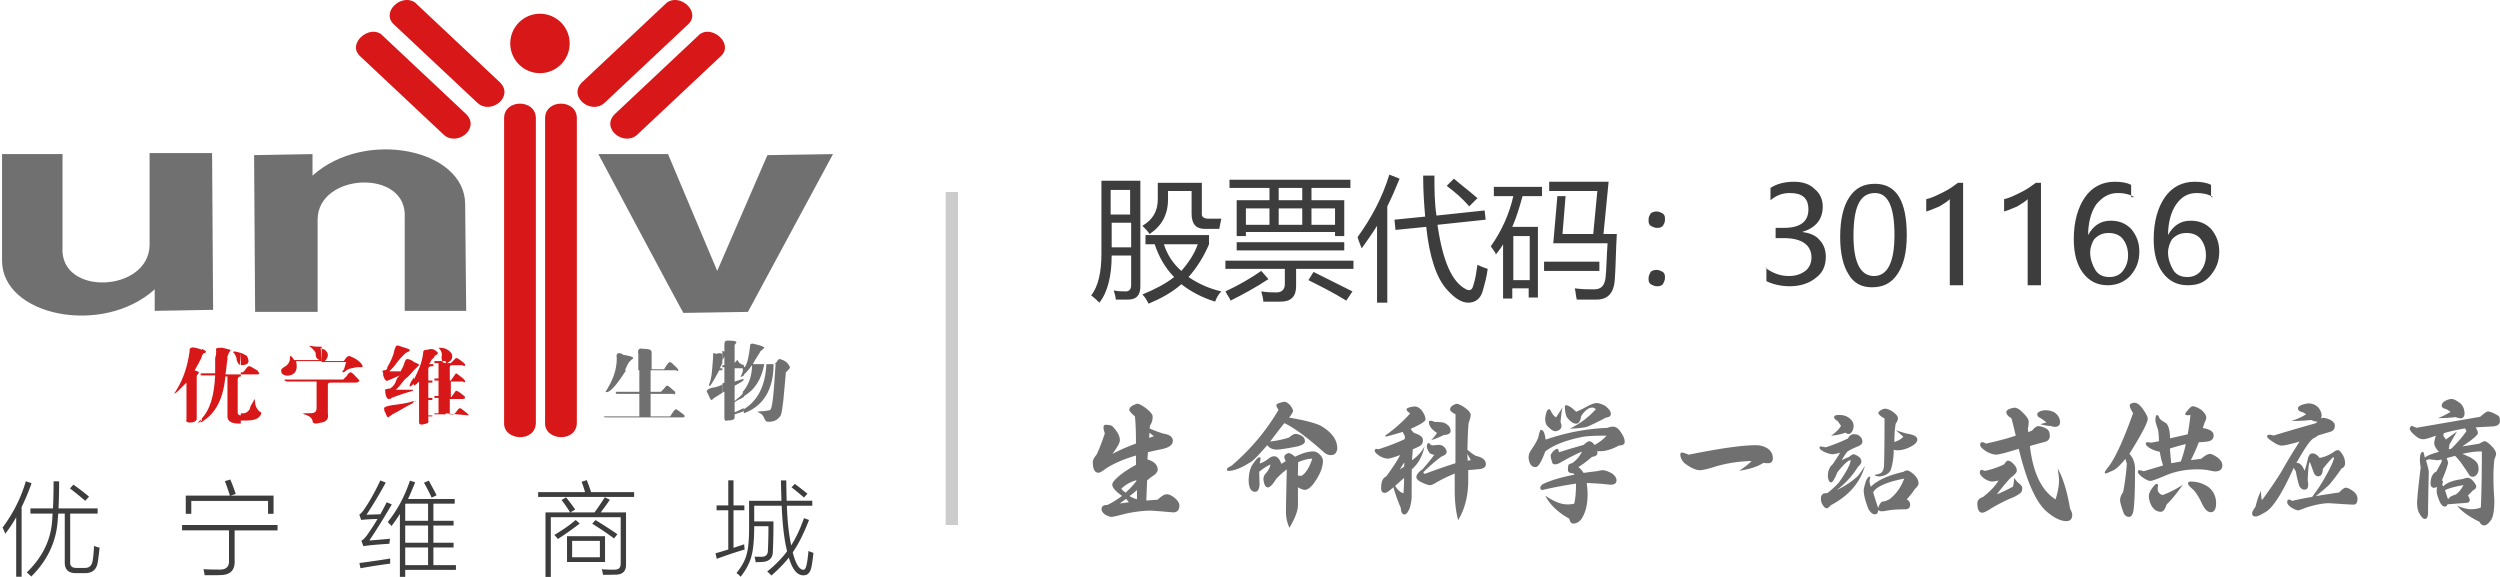 <svg version="1.1" id="图层_1" xmlns="http://www.w3.org/2000/svg" x="0" y="0" viewBox="0 0 244 56.31" xml:space="preserve"><style>.st0,.st1{fill-rule:evenodd;clip-rule:evenodd;fill:#d71718}.st1{fill:#717071}.st2{fill:#3d3d3d}</style><path class="st0" d="M38.4 2.34c-1.2-1.2.8-3 2.1-2.1l8.3 7.8c1.4 1.4-.9 3.2-2.2 2l-8.2-7.7zm-3.3 3.1c-1.2-1.2.9-3 2.1-2.1l8.3 7.8c1.4 1.4-.9 3.2-2.2 2l-8.2-7.7zm32.1-3.1c1.2-1.2-.8-3-2.1-2.1l-8.3 7.8c-1.4 1.4.9 3.2 2.2 2l8.2-7.7zm3.2 3.1c1.2-1.2-.9-3-2.1-2.1l-8.3 7.8c-1.4 1.4.9 3.2 2.2 2l8.2-7.7zm-17.7-4.1c1.6 0 2.9 1.3 2.9 2.9s-1.3 2.9-2.9 2.9-2.9-1.3-2.9-2.9 1.3-2.9 2.9-2.9zm-3.5 10.2c0-1.9 3.1-1.9 3.1 0v29.7c0 2-3.2 1.8-3.1 0v-29.7zm4 0c0-1.9 3.1-1.9 3.1 0v29.7c0 2-3.2 1.8-3.1 0v-29.7z"/><path class="st1" d="M0 15.04h6.1v9.1c-.3 4.8 8.4 4.4 8.5-.2v-9h6.1l.1 15.3-5.7.1v-2.1C10 32.84.2 30.84.2 25.44v-10.4H0zm45.5 15.3h-6v-9.1c.3-4.8-8.5-4.4-8.5.2v9h-6.1l-.1-15.3 5.7-.1v2.1c5.1-4.6 14.9-2.6 14.9 2.8l.1 10.4zm12.9-15.3h6.8l4.8 11.4 4.9-11.3 6.4-.1-8.3 15.4-6.3.1c-.1-.1-8.3-15.5-8.3-15.5zm14.2 25.3v-.4c1.3-.8 2.1-2.2 2.2-4.4h-.2c-.3 1.5-.9 2.5-2.1 3.2v-.5c.6-.7.9-1.6.9-2.6-.3.4-.6.8-.9 1v-.9l.2.1c.3-.5.4-1.2.5-2 0-.3.1-.3.3-.3.8.2 1.1.3 1.1.4l-.2.2c-.1.1-.2.1-.2.2l-.5.8c-.1.2-.2.3-.2.4h2.1l.2-.2c.1-.2.2-.3.3-.3.4.1.8.3 1 .8 0 .1-.1.2-.2.3l-.2.2c-.2 2.3-.3 3.7-.5 4.2-.3.5-.8.7-1.4.6-.1-.1-.1-.1-.2-.3-.1-.3-.3-.5-.6-.6-.2 0 0-.1.3-.1.4 0 .7-.1.8-.1.3 0 .4-1.5.6-4.5h-.2c0 2.5-1 4.1-2.9 4.8z"/><path class="st1" d="M72.6 35.64v.3h-.9v1.3c.6-.2.9-.3.9-.2s-.3.3-.9.6v1.5c.3-.3.7-.5.9-.9v.5c-.3.2-.6.3-.9.5v1c.3-.1.6-.3.9-.4v.3l-.9.3v.3c0 .2-.2.3-.7.3-.3.1-.3-.1-.3-.4v-2.4c-.1 0-.2.1-.2.1v-.9l.2-.1v-1.5h-.2v-.2h.2v-.9c0 .1-.1.3-.2.4v-.9c.1 0 .2.1.2.1v-.7c0-.3.1-.4.3-.4.8 0 1 .1.8.3-.1.1-.1.1-.1.2v1.7c.2-.3.3-.3.3-.3.1.3.3.4.6.5z"/><path class="st1" d="M72.6 36.04c-.1.3-.2.4-.2.5-.2.3-.1.3.2.1v-.6zm-9-1.7v1.7h1.2s.1-.1.2-.3c.2-.3.3-.4.4-.4s.3.2.7.6c.1.1.1.2.1.2 0 .1-.1.1-.2 0h-2.5v2.1h1l.3-.3c.2-.3.3-.3.3-.3.2 0 .4.3.8.6v.2s-.1.1-.2 0h-2.2v2.2h1.9s.1-.1.2-.3c.2-.3.3-.4.4-.4.2.1.4.3.7.5.1.1.2.2.1.2 0 .1-.1.1-.3.1h-7.4c-.1 0-.2-.1-.2-.1h3.5v-2.2h-2.1c-.1 0-.2 0-.2-.1s0-.1.1-.1h2.2v-2.1h-1.3c-1 1.6-1.7 2.3-2 2.1.7-1.1 1.1-2.1 1.1-3.3-.1-.4.1-.6.5-.4 0 0 .1.1.2.1.6.1.9.2.9.3s-.1.1-.2.2l-.2.2c-.2.3-.3.6-.4.8h1.3v-1.6c-.1-.4.1-.6.4-.5.8 0 1 .2.8.3.1-.1.1 0 .1 0zm6.9.2v.9l-.1.2c-.1.2-.1.3-.2.3h.3v.2h-.3c-.7 1.3-1 1.8-1 1.4.3-.7.3-1.5.4-2.7v-.3c0-.1.1-.1.3 0 .3-.1.4-.1.6 0zm0 3c-.4.2-.8.3-1 .3-.4.1-.6.3-.5.4.2.4.3.7.4.8.1 0 .2-.1.3-.2l.8-.5v-.8z"/><path class="st0" d="M43.5 40.34v-4.9h.5l.1-.1.4-.4c.2 0 .4.2.8.5.1.1.1.2.1.2 0 .1-.1.1-.3 0h-.9c-.3 0-.3.1-.3.3v1.2h.1c.3-.4.4-.6.5-.7.1 0 .3.2.7.5.1.1.2.2.2.3s-.1.1-.2 0H44v1.5h.1s0-.1.1-.2c.2-.3.3-.4.3-.4.2 0 .4.2.8.5.1.1.1.2.1.2s-.1.1-.2.1h-1.3v1.5h.4l.2-.2c.2-.3.3-.4.4-.4.1 0 .3.2.7.5.1.1.2.2.1.2l-2.2-.2zm0-4.9c.1 0 .2 0 .3-.1.3-.2.4-.4.3-.8-.2-.3-.4-.4-.6-.5v1.4zm0-1.4v1.4c-.3 0-.3-.1-.4-.4v-.2c.1-.4-.1-.7-.3-.9.3 0 .4 0 .7.1zm0 1.5v4.9h-1.1v-.1h.4v-1.5h-.4v-.2h.4v-1.5h-.4v-.2h.4v-1.5h-.4v-.2h1.1v.3zm-1.1-.7v-.7c.3.2.4.3.3.4l-.1.1c-.1 0-.2.1-.2.2zm0-.7v.7l-.3.3c-.1.3-.2.3-.2.4h.4v.2h-.1c-.3 0-.4.1-.4.3v1.1h.4v.2h-.4v1.5h.4v.2h-.4v1.5h.4v.1h-.4v.4c.1.3-.2.3-.6.4-.3 0-.3-.1-.3-.3v-3.9c-.2.2-.3.3-.5.4v-.6c.4-.8.8-1.6.9-2.6 0-.3.2-.3.4-.3.3-.1.5-.1.7 0zm-2 5.1c.2 0 .2-.1.2-.1l-.2.1c0-.1 0 0 0 0zm0-1c.3-.1.3-.1 0 0zm0-2.1l.3-.3.2-.2c0-.1-.2-.2-.5-.3v.8zm0-.8v.8c-.2.2-.4.5-.9.9-.4.5-.7.9-.9 1h1.7v.1c-1.1.3-1.8.6-2.1.7 0 .1-.2.1-.3.1s-.3-.3-.3-.8c-.1-.1.1-.2.3-.2s.3-.1.4-.2c.1-.1.3-.3.4-.7.1-.2.2-.3.3-.4-.4.2-.7.3-.9.4-.3.1-.4.2-.4.1-.1 0-.2-.2-.3-.5v-.2c-.1-.2-.1-.3.1-.3s.3-.1.3-.3c.3-.5.6-1.1.7-1.7.1-.3.2-.5.4-.4.6.2 1 .3 1.1.4 0 .1-.1.2-.2.2-.2.1-.3.2-.3.2-.3.3-.5.5-.8.9-.2.3-.4.5-.7.8h1.1c.1-.2.3-.5.4-.9.1-.3.2-.3.3-.3.4.1.5.2.6.3zm0 1.5c-.2.3-.3.4-.4.7-.1.3.1.2.4-.1v-.6zm0 2.3c0 .1-.1.1-.1.2-.8.4-1.4.8-2 1.1-.3.2-.4.3-.4.3-.1 0-.2-.2-.3-.5-.1-.1-.1-.2-.1-.3-.1-.2.2-.3.8-.4.8-.1 1.5-.2 2.1-.4zm-9 2.1v-4.2h2.1l.3-.3c.2-.3.3-.4.4-.4.2 0 .4.3.8.7.1.1.1.2 0 .2 0 0-.1.1-.2.1h-2.5c-.3 0-.3.1-.3.3v2.7c.1.5-.1.8-.6.9zm0-5.9h2.4c-.1.2-.1.3-.1.3-.1.3-.1.4-.2.5-.1.1-.1.2 0 .2 0 0 .1 0 .2-.1.3-.3.7-.3 1.1-.4h.3c.2 0 .3 0 .3-.1-.1-.3-.5-.7-1.3-1-.1 0-.3.1-.4.3-.1.1-.1.2-.2.2h-1.8c.4-.4.4-.8 0-1.1-.2-.1-.3-.1-.4-.2l.1 1.4zm-7.9 1h.2l.2-.2c.2-.3.3-.4.4-.4.2 0 .4.2.8.4.1.1.2.3.2.3 0 .1-.1.1-.3.1h-1.5v-.2zm0 4h.2c.3 0 .4-.1.6-.3.1-.1.1-.3.2-.5.1-.1.1-.2.2-.3.1-.2.1-.3.1-.3s.1.1.1.3c0 .4.2.7.4.9.2.1.2.1.2.2-.1.4-.5.7-1.4.7h-.6v-.7zm7.9-6.5v1.4h-2.5c.1.5.1.9-.2 1.2-.4.3-.9.3-1.2 0-.1-.3-.1-.4.2-.6.4-.2.6-.5.6-.9 0-.1 0-.2.1-.2.1.1.2.2.3.4h2.5c-.3-.1-.4-.3-.4-.7 0-.1-.2-.3-.4-.5-.1-.1-.2-.1-.2-.2.5.1.8.1 1.2.1zm0 3.2v4.2c-.2 0-.3.1-.6.1-.2 0-.3-.1-.3-.3-.1-.3-.4-.5-.8-.6-.1-.1-.2-.1-.2-.1h.2c.6 0 .9 0 1-.1.1 0 .2-.2.2-.4v-2.6H28c-.2-.1-.3-.1-.2-.2h3.6zm-7.9-1.4v-1.2c.3.1.4.2.6.3.3.6.2.9-.6.9.1 0 0 0 0 0zm-2.4-1.4c-.1-.3.1-.3.6-.3l.8.2c0 .1 0 .1-.1.2s-.1.3-.2.4v.3c-.1.6-.1 1-.2 1.5h1.5v.2c-.2 0-.3.1-.3.3v3.2c0 .2.1.3.3.3v.8h-.2c-.8 0-1.1-.3-1.1-.7v-3.9H22c-.2 2.1-.9 3.5-2.1 4.3-.1.1-.3.2-.3.2v-.3c.9-.9 1.3-2.3 1.4-4.3h-1.4v-.2H21v-1.5c.1-.3.1-.5.1-.7zm2.4.2c-.1 0-.3-.1-.4-.1-.3-.1-.4 0-.3.1l.1.1c.1.2.2.3.2.6.1.3.2.4.3.5l.1-1.2c-.1 0 0 0 0 0zm-3.8.3c.1-.2.2-.3.3-.3.1 0 .1-.1.1-.1 0-.1-.2-.2-.4-.3v.7zm0 6.3c-.4.3-.5.3-.2 0l.2-.2v.2zm0-4.5h-.2s0-.1.2 0zm0-2.4c-.2-.1-.3-.1-.6-.2-.3 0-.3-.1-.4 0-.2 0-.2.2-.2.4-.2 1.4-.6 2.6-1.2 3.6-.2.3-.3.5-.3.5s.2-.1.4-.3l.8-.8v3.6c-.1.2.1.3.3.3.4 0 .6-.1.7-.3v-4.2c0-.1 0-.1.1-.2s.1-.1.1-.2-.2-.1-.4-.2c.3-.5.5-.9.7-1.3v-.7z"/><path class="st2" d="M107.5 17.64h3.8v10.3c0 .9-.4 1.3-1.2 1.3h-1.2c0-.2-.1-.6-.2-.9.4.1.8.1 1.2.1.3 0 .5-.2.5-.6v-2.9h-1.9c0 2-.4 3.6-1.2 4.6-.2-.2-.5-.5-.8-.7.7-.9 1-2.3 1-4.1v-7.1zm2.8.9h-1.9v2.4h1.9v-2.4zm-1.8 5.6h1.9v-2.4h-1.9v2.4zm3.3-.3v-.9h6.2v.9c-.5 1.2-1.2 2.3-2 3.2.9.6 1.9 1.1 3.2 1.4-.3.3-.5.7-.6 1-1.3-.4-2.4-1-3.3-1.7-.9.8-2 1.4-3.2 1.9-.2-.4-.4-.7-.6-.9 1.2-.5 2.2-1 3.1-1.7-.9-.9-1.5-2-1.9-3.2h-.9zm6.1-2.5h1.3l-.2 1h-1.4c-.9 0-1.3-.5-1.3-1.5v-2.2H114v.8c0 1.5-.6 2.6-1.8 3.4-.2-.3-.4-.5-.7-.8 1-.6 1.5-1.4 1.5-2.6v-1.6h4.3v3.1c0 .2.2.4.6.4zm-1 2.5h-3.3c.3 1 .9 1.9 1.7 2.6.7-.8 1.3-1.7 1.6-2.6zm6.2 2.6l.7.8c-1.2.8-2.5 1.5-3.7 2.1-.1-.3-.3-.5-.5-.9 1.3-.6 2.5-1.3 3.5-2zm-3.3-1h12.3v.8h-5.6v1.7c0 1-.5 1.5-1.5 1.5h-1.7c0-.3-.1-.6-.2-1 .6.1 1.2.1 1.5.1.5 0 .8-.3.8-.8v-1.5h-5.8v-.8h.2zm.9-5.9h3.2v-1.2H120v-.8h11.8v.8H128v1.2h3.2v3.5h-.9v-.4h-8.7v.4h-.9v-3.5zm0 4.1h10.5v.8h-10.5v-.8zm.9-1.7h2.3v-1.6h-2.3v1.6zm3.2-2.4h2.3v-1.2h-2.3v1.2zm0 2.4h2.3v-1.6h-2.3v1.6zm2.9 5.4l.5-.8 3.8 1.9-.6.9c-1.3-.8-2.5-1.4-3.7-2zm2.6-7H128v1.6h2.3v-1.6zm2.2 2.8c1.3-1.8 2.4-3.8 3.1-6.1l1 .4c-.4 1-.8 1.9-1.2 2.7v9.4h-1v-7.5c-.5.8-1 1.5-1.5 2.2-.1-.3-.3-.7-.4-1.1zm3.6-1.7l3-.3c-.1-1.1-.2-2.4-.2-4h1.1c0 1.3 0 2.6.2 3.9l4.7-.5.1.9-4.7.5c.5 3.5 1.4 5.6 2.8 6.3.4.2.6 0 .7-.4.2-.6.3-1.3.4-2 .4.2.7.3 1 .4-.1.8-.3 1.5-.5 2.2s-.7 1.1-1.4 1.1-1.4-.5-2.1-1.3c-1-1.1-1.7-3.2-2-6.1l-3 .3-.1-1zm5.1-3.3l.7-.7c.7.6 1.5 1.2 2.3 1.9l-.8.8c-.7-.8-1.4-1.4-2.2-2zm4.3 5.9c1-1.4 1.8-3.1 2.2-4.9h-1.9v-.9h4.7v.9h-1.9c-.3 1.1-.6 2.1-1 3h2.5v6.9h-.9v-.9h-1.6v1h-.9v-5.3c-.2.4-.5.7-.7 1 0-.1-.2-.4-.5-.8zm3.8-1h-1.6v4.3h1.6v-4.3zm1.4 2.5h5.4v.9h-5.4v-.9zm2.1-6.4l-.3 3.7h3l.4-4.2h-4.7v-.9h5.8l-.5 5.1h1.3c-.1 1.7-.1 3.2-.2 4.5-.1 1.3-.7 1.9-1.8 1.9h-1.9c-.1-.3-.1-.7-.2-1.1.7.1 1.3.1 1.9.1.7 0 1-.4 1.1-1.1.1-.9.1-2.1.2-3.4h-5.3l.4-4.6h.8zm8.9 1.5c.2 0 .4.1.6.2.2.2.2.3.2.6s-.1.4-.2.6c-.2.2-.4.2-.6.2-.2 0-.4-.1-.6-.2-.2-.2-.2-.3-.2-.6s.1-.4.2-.6c.1-.1.3-.2.6-.2zm0 5.7c.2 0 .4.1.6.2.2.2.2.3.2.6 0 .2-.1.4-.2.6-.2.2-.4.2-.6.2-.2 0-.4-.1-.6-.2-.2-.2-.2-.3-.2-.6 0-.2.1-.4.2-.6.1-.1.3-.2.6-.2zm10.6-.2c.7.5 1.4.8 2.3.8.7 0 1.2-.2 1.6-.5s.6-.8.6-1.3c0-1.2-.9-1.9-2.7-1.9h-.8v-1h.8c1.6 0 2.4-.6 2.4-1.8 0-1.1-.6-1.6-1.8-1.6-.7 0-1.3.2-1.9.7v-1.2c.6-.4 1.4-.6 2.3-.6.8 0 1.5.2 2 .7.5.4.8 1 .8 1.7 0 1.3-.7 2.1-2 2.5.7.1 1.3.3 1.7.8.4.4.6 1 .6 1.6 0 .9-.3 1.6-1 2.1-.6.5-1.5.8-2.5.8-.9 0-1.7-.2-2.3-.5v-1.3h-.1zm7.3-3c0-1.7.3-3 .9-3.9.6-.9 1.4-1.3 2.5-1.3 2.1 0 3.1 1.7 3.1 5 0 1.7-.3 2.9-.9 3.8s-1.4 1.3-2.5 1.3c-1 0-1.8-.4-2.3-1.3-.5-.8-.8-2-.8-3.6zm1.3-.1c0 2.6.7 3.9 2 3.9s2-1.3 2-4-.6-4.1-1.9-4.1c-1.5 0-2.1 1.4-2.1 4.2zm9.4 4.8v-8.4c-.2.2-.5.4-1 .7-.5.2-.9.4-1.3.5v-1.2c.5-.1 1.1-.4 1.7-.7.6-.3 1-.6 1.4-.9h.5v10h-1.3zm7.6 0v-8.4c-.2.2-.5.4-1 .7-.5.2-.9.4-1.3.5v-1.2c.5-.1 1.1-.4 1.7-.7.6-.3 1-.6 1.4-.9h.5v10h-1.3zm10.4-8.6c-.5-.3-1-.4-1.6-.4-.9 0-1.5.4-2.1 1.1-.5.7-.8 1.8-.8 3 .5-.9 1.2-1.4 2.2-1.4.9 0 1.5.3 2 .8.5.6.8 1.3.8 2.2 0 1-.3 1.7-.9 2.4-.6.6-1.3.9-2.2.9-1 0-1.8-.4-2.4-1.2-.6-.8-.9-1.9-.9-3.3 0-1.7.4-3.1 1.1-4.1.7-1 1.7-1.5 2.9-1.5.7 0 1.2.1 1.6.3v1.2h.3zm-4.3 5.4c0 .6.2 1.2.5 1.7s.8.7 1.4.7c.5 0 1-.2 1.3-.6s.5-.9.5-1.5c0-.7-.2-1.2-.5-1.6s-.8-.6-1.4-.6c-.6 0-1 .2-1.4.6-.2.3-.4.8-.4 1.3zm12-5.4c-.5-.3-1-.4-1.6-.4-.9 0-1.5.4-2 1.1s-.8 1.8-.8 3c.5-.9 1.2-1.4 2.2-1.4.9 0 1.5.3 2 .8.5.6.8 1.3.8 2.2 0 1-.3 1.7-.9 2.4s-1.3.9-2.2.9c-1 0-1.8-.4-2.4-1.2-.6-.8-.9-1.9-.9-3.3 0-1.7.4-3.1 1.1-4.1.7-1 1.7-1.5 2.9-1.5.7 0 1.2.1 1.6.3v1.2h.2zm-4.4 5.4c0 .6.2 1.2.5 1.7s.8.7 1.4.7c.5 0 1-.2 1.3-.6s.5-.9.5-1.5c0-.7-.2-1.2-.5-1.6s-.8-.6-1.4-.6c-.6 0-1 .2-1.4.6-.2.3-.4.8-.4 1.3z"/><path fill="#ccc" d="M92.3 18.74h1.2v32.5h-1.2z"/><path class="st2" d="M.51 52.1c-.07-.21-.16-.42-.26-.61 1.04-1.39 1.8-2.9 2.27-4.52l.56.19c-.28.8-.6 1.58-.97 2.33v6.8h-.53v-5.8c-.3.53-.66 1.07-1.07 1.61zm4.72-5.12h.54c0 1-.02 1.88-.06 2.64h3.82v.51H6.85v4.72c-.03.41.2.6.69.58h.69c.48.02.75-.23.82-.76.06-.37.1-.83.13-1.39.16.07.34.12.54.17-.06.59-.12 1.09-.19 1.48-.12.68-.54 1.02-1.27 1.01h-.8c-.78.02-1.16-.35-1.14-1.1v-4.71h-.64c0 .07-.01.16-.02.29-.01.12-.02.21-.02.26-.12 2.14-.99 4.01-2.59 5.59-.16-.16-.31-.3-.44-.4 1.58-1.52 2.4-3.27 2.49-5.24.01-.13.02-.3.03-.5H2.97v-.51h2.2c.04-.81.06-1.69.06-2.64zm3.09 1.9c-.48-.41-.97-.81-1.49-1.21l.33-.37c.45.31.96.7 1.53 1.17l-.37.41zm9.45 2.36h9.32v.53H22.9v2.9c.06.99-.43 1.47-1.47 1.46-.21.01-.43.01-.63.01h-.83a5 5 0 00-.11-.59c.45.03.96.04 1.51.04.69.03 1.02-.27.98-.92v-2.91h-4.58v-.52zm4.18-4.28l.53-.16c.18.43.36.9.53 1.41l-.5.16h4.19v1.78h-.54v-1.26h-7.49v1.26h-.54v-1.78h4.31c-.15-.48-.32-.95-.49-1.41zm13.82 3.28c.49-.02.94-.03 1.35-.05.21-.37.42-.76.62-1.17l.5.21c-.78 1.34-1.51 2.51-2.19 3.52.62-.04 1.29-.1 2.02-.17-.03.15-.05.32-.06.49-1.26.08-2.11.16-2.54.24l-.2-.53c.17-.1.35-.28.54-.53.38-.54.73-1.07 1.04-1.6-.79.02-1.33.06-1.6.1l-.18-.52c.16-.12.31-.28.44-.47.57-.82 1.1-1.78 1.61-2.87l.53.21a44.86 44.86 0 01-1.88 3.14zm-.59 5.22l-.1-.51c.92-.12 1.93-.26 3.01-.44-.01.1-.01.2-.01.31v.19c-.92.12-1.89.27-2.9.45zm3.03-4.12c-.15-.17-.27-.3-.37-.39.94-1.16 1.66-2.51 2.17-4.04l.51.16c-.27.67-.5 1.22-.7 1.63h4.56v.46H42.3v1.67h1.97v.46H42.3v1.68h1.97v.46H42.3v1.73h2.2v.46h-4.95v.68h-.52v-6.14c-.27.43-.54.82-.82 1.18zm1.38-2.18c-.02.03-.03.06-.04.09v1.58h2.23v-1.67h-2.19zm-.04 2.13v1.68h2.23v-1.68h-2.23zm0 2.14v1.73h2.23v-1.73h-2.23zm1.83-6.32l.47-.2c.33.61.59 1.08.76 1.43l-.48.23c-.22-.48-.47-.96-.75-1.46zm15.38-.09l.51-.16c.17.43.31.82.42 1.17h4.2v.47h-9.37v-.47h4.58c-.12-.41-.23-.75-.34-1.01zm-1.95 1.78l.44-.26c.35.44.65.84.89 1.19l-.47.28h2.36c.33-.46.67-.95 1-1.48l.49.25c-.26.39-.56.8-.89 1.23h2.47v5.03c.03.71-.33 1.06-1.08 1.05-.16 0-.33.01-.5.01h-.67a2.62 2.62 0 00-.12-.54c.25.02.45.03.58.03.15.01.34.01.57.01.27 0 .45-.04.55-.14.1-.09.15-.26.15-.49v-4.49h-6.82v5.83h-.52v-6.3h2.4c-.18-.32-.46-.72-.83-1.21zm1.38 1.95l.39.35c-.75.58-1.47 1.08-2.14 1.51-.07-.11-.18-.24-.34-.4.83-.49 1.53-.98 2.09-1.46zm2.86 4.1h-3.71v-2.52h3.71v2.52zm-3.21-2.06v1.6h2.71v-1.6h-2.71zm1.96-1.68l.32-.35c.65.39 1.36.85 2.14 1.38l-.33.41c-.62-.46-1.33-.94-2.13-1.44zm12.16 3.43l-.13-.54c.38-.1.8-.23 1.25-.37V49.8h-1.14v-.47h1.14v-2.45h.51v2.45h1.06v.47h-1.06v3.67c.15-.05.38-.13.69-.23.16-.05.27-.09.35-.12.01.21.03.37.05.51-.9.27-1.8.57-2.72.91zm6.26-7.65h.52c.01.89.02 1.55.04 1.98h2.5v.49H76.8c.05 1.51.19 2.8.42 3.87.48-.75.89-1.64 1.25-2.66l.49.18c-.5 1.3-1.03 2.36-1.59 3.16.29 1.12.64 1.69 1.03 1.7.14.01.24-.14.31-.43.07-.26.13-.73.2-1.41.16.08.32.14.48.19-.06.61-.13 1.09-.21 1.44-.11.5-.36.74-.73.75-.62.03-1.11-.54-1.46-1.73-.43.55-.99 1.13-1.7 1.75-.13-.14-.27-.27-.41-.39.77-.62 1.42-1.27 1.94-1.98-.27-1.06-.45-2.54-.53-4.44h-2.68v1.53h1.88c0 1.1-.02 2.06-.06 2.89.01.69-.36 1.05-1.1 1.07-.25.01-.45.02-.58.02-.01-.13-.05-.31-.11-.54.07 0 .14.01.21.01h.4c.47.03.71-.19.7-.67.03-.66.05-1.43.05-2.31h-1.39c0 1.31-.09 2.28-.27 2.92-.16.64-.51 1.31-1.05 2.01-.14-.15-.28-.27-.41-.36.53-.66.86-1.28 1-1.86.16-.56.24-1.5.23-2.81v-2.38h3.16c-.02-.61-.04-1.27-.05-1.99zm1.03.67l.33-.33c.52.39.93.71 1.23.96l-.35.37c-.33-.3-.73-.63-1.21-1z"/><path d="M107.7 41.71c0-.17.08-.25.23-.25.31 0 .53.05.66.16.48.5.71.95.71 1.35 0 .23-.24.68-.73 1.33.68-.36 1.45-.7 2.3-1.01 0-1.13-.03-2.01-.1-2.65-.36-.31-.55-.52-.55-.64 0-.24.25-.44.77-.6.16 0 .42.13.78.39.49.36.73.65.73.87 0 .32-.08.61-.25.86l-.05.3c.48.21.91.37 1.31.49.64.1.96.34.96.71 0 .39-.35.66-1.05.81-.57.12-1.03.22-1.38.3l-.05.71c.67.2 1 .54 1 1.01 0 .13-.09.28-.26.46-.25.16-.51.35-.77.58l-.08 1.96 1.11-.08c.37-.36.67-.53.9-.53.2 0 .45.11.74.34.32.27.48.52.48.75 0 .44-.2.67-.6.68-1.26-.11-2.01-.17-2.26-.17-.62 0-1.38.09-2.29.27-.83.22-1.33.34-1.48.34-.13 0-.33-.07-.61-.22-.24-.17-.36-.36-.36-.55 0-.27.2-.4.58-.4.46-.22.93-.51 1.42-.88-.63-.45-.95-.81-.95-1.09 0-.16.12-.35.35-.57.49-.48 1.15-.93 1.96-1.37v-.91c-1.16.34-2.14.76-2.92 1.26-.36.28-.6.42-.74.42-.36 0-.55-.35-.55-1.05 0-.19.13-.44.38-.74.24-.51.51-1.2.79-2.05-.08-.24-.13-.43-.13-.59zm1.58 7.43l.9-.12-.27-.33-.63.45zm1.63-2.19v-.08c-.57.16-1.06.43-1.47.83.09.12.23.25.42.38.43-.39.78-.77 1.05-1.13zm.06 1.78v-.9c-.28.25-.52.45-.73.58.21.14.45.24.73.32zm1.19-5.99l.46-.17-.43-.33-.03.5zm7.72 2.89c.13-.07.25-.14.36-.21 1.85-1.59 3.36-3.4 4.54-5.41-.14-.23-.21-.38-.21-.46 0-.13.26-.24.77-.34.17 0 .36.11.57.33.19.24.29.43.29.57 0 .1-.13.31-.38.65 1.39.23 2.4.48 3.04.77 1.11.63 1.66 1.38 1.66 2.25-.05.42-.26.64-.62.64-.27 0-.52-.11-.74-.33-1.66-1.47-2.94-2.4-3.81-2.79-.5.63-.96 1.23-1.38 1.79.59-.06 1.2-.19 1.83-.38.28-.24.49-.36.64-.36.21 0 .42.07.65.22.18.12.27.29.27.51 0 .19-.23.35-.68.48-1.09.22-1.79.32-2.09.32-.37 0-.68-.14-.91-.43-.7.82-1.2 1.34-1.48 1.56-.96.63-1.73.95-2.31.95-.1 0-.14-.05-.14-.14 0-.07.05-.13.13-.19zm3.86-.81c.22-.19.42-.29.62-.29.29 0 .52.25.7.74l.43-.26c-.1-.19-.14-.33-.14-.4 0-.17.13-.3.4-.39.16 0 .37.12.65.36.68-.35 1.27-.52 1.79-.52.22 0 .44.12.68.36.16.2.25.38.25.55 0 .67-.32 1.43-.95 2.28-.3.37-.58.56-.83.56-.14 0-.36-.08-.66-.25v1.75c0 .54-.28 1.27-.83 2.2-.23-.49-.34-1.01-.34-1.57 0-.55.03-1.93.08-4.12-.34.24-.68.55-1.03.92-.34.55-.61.83-.82.83-.22 0-.37-.26-.43-.79 0-.24.1-.46.29-.64.23-.29.36-.55.39-.81-.37.18-.74.42-1.09.71.02.75.03 1.19.03 1.34-.06.42-.2.62-.42.62-.4 0-.61-.35-.64-1.05 0-.61.1-1.11.31-1.5.35-.55.59-.82.73-.82.08 0 .12.04.12.1 0 .08-.03.25-.08.51.27-.09.53-.23.79-.42zm3.29 1.62c.42-.26.77-.82 1.05-1.68-.42.02-.88.13-1.38.35l-.03 1.3c.14.02.26.03.36.03zm7.54-2.6c1.09-.36 1.94-.69 2.54-.99v-.32c-.1-.14-.16-.26-.2-.38-.55.17-1.1.33-1.65.47l-.07-.1c.93-.66 1.74-1.38 2.44-2.17-.23-.16-.35-.29-.35-.38 0-.14.26-.24.78-.3.25 0 .49.13.71.4.24.33.36.62.36.86 0 .19-.48.5-1.44.92.1.17.21.31.31.4.59.18.88.41.88.69 0 .26-.09.45-.27.57-.17.1-.4.21-.72.34l-.08 1.07c.55-.39.97-.84 1.23-1.37-.2.96-.62 1.72-1.25 2.26-.01 1.39-.01 2.29-.01 2.68 0 .27-.06.62-.17 1.04-.17.45-.35.68-.53.68-.22 0-.34-.21-.36-.64-.23-.52-.48-1.19-.73-2.02-.37.36-.65.55-.83.55-.24 0-.36-.14-.36-.42 0-.42.06-.72.18-.91.06-.1.17-.2.33-.29.61-.83 1.06-1.52 1.35-2.07-.62.23-1.02.35-1.18.35-.3 0-.62-.11-.95-.34-.23-.16-.35-.3-.35-.44 0-.11.06-.17.17-.17.1.02.17.02.22.03zm2.41 4.3c.04-.55.06-1.05.06-1.5l-.87.78c.22.39.49.63.81.72zm.08-3.01c-.16.23-.3.46-.43.69l.42-.29.01-.4zm1.79.66c.37-.42.75-.88 1.14-1.4-.23-.03-.39-.1-.48-.21-.17-.25-.25-.46-.25-.61.02-.22.08-.33.18-.33.04 0 .1.05.18.16.05.04.14.06.26.07.25-.03.43-.05.55-.05.15 0 .29.04.43.13.22.17.33.37.33.58 0 .16-.17.3-.52.44-.59.44-1.17.94-1.74 1.51 0 .1.06.16.17.16.8-.31 1.78-.65 2.95-1.03l.01-4.77c-.36-.19-.53-.35-.53-.47 0-.24.21-.43.62-.56.17 0 .42.11.75.33.42.29.64.55.64.75 0 .17-.06.42-.19.75-.06.36-.1 1.25-.13 2.65.24.22.51.42.81.6.66.14.99.41.99.81 0 .29-.23.45-.69.49-.29.03-.64.06-1.03.09v.99c0 1.52-.33 2.81-.98 3.89-.23-.8-.34-1.79-.34-2.98v-1.56c-.62.25-1.24.55-1.85.9-.25.16-.44.23-.56.23-.18 0-.49-.11-.91-.32-.28-.15-.42-.3-.42-.47.01-.24.21-.5.61-.77zm1.16-4.61c.26 0 .47.01.64.03.27.01.51.13.73.35.13.15.2.31.2.49 0 .25-.22.39-.65.4-.49.24-.91.41-1.25.51.26-.26.45-.5.57-.71-.53-.33-.79-.69-.79-1.08 0-.07.06-.1.17-.1.09-.01.22.03.38.11zm3.2 3.13l.04.65.29-.05c-.12-.25-.23-.45-.33-.6zm13.67-2.55c.22-.08.39-.12.52-.12.23 0 .44.1.62.31.36.45.55.84.55 1.18 0 .23-.19.35-.56.35-.46.26-.92.43-1.38.52-.12.03-.37.04-.75.04.02.06.03.11.03.16 0 .21-.18.34-.53.39-.47.41-.91.74-1.33.99.21.17.38.37.51.58.45-.07.91-.13 1.36-.18.25-.06.42-.09.51-.09.19 0 .48.1.86.29.32.22.48.45.48.7 0 .29-.2.43-.61.43-.74-.09-1.5-.14-2.3-.17.06.41.09.78.09 1.11 0 1.02-.21 1.84-.64 2.46-.23.26-.49.39-.77.39-.18 0-.31-.16-.38-.48-1.08-.59-1.87-1.34-2.35-2.25.83.57 1.55.86 2.16.86.31 0 .54-.03.68-.08.11-.49.17-1.14.17-1.95-1.07.16-2.15.36-3.26.62-.16 0-.23-.07-.23-.21 0-.11.08-.23.25-.36.75-.36 1.77-.67 3.08-.92l-.08-.13c-.36 0-.55-.11-.55-.33 0-.35.04-.53.12-.56l.31-.12c.42-.29.73-.66.94-1.11-.46.18-1.13.52-2.01 1.01-.24.16-.45.23-.62.23-.13 0-.22-.05-.26-.14-.1-.29-.16-.52-.16-.72 0-.1.08-.23.23-.39.16-.17.31-.26.43-.26.06 0 .11.11.14.33.8-.25 1.6-.49 2.42-.72.24-.23.42-.35.55-.35.16 0 .33.12.52.36.5-.29.89-.59 1.16-.91-1.14 0-1.92.04-2.34.12-1.61.32-2.83.79-3.64 1.42-.37 1.02-.69 1.53-.95 1.53-.39 0-.62-.3-.68-.91 0-.27.08-.52.25-.75.36-.54.6-.95.7-1.25.1-.49.19-.73.25-.73.24 0 .39.32.46.96 1.97-.68 3.99-1.07 6.03-1.15zm-5.48-1.57c.14.26.29.44.47.55.25-.38.46-.7.62-.96-.08.42-.14.9-.18 1.43.06.12.09.24.09.35 0 .29-.19.46-.57.53-.23 0-.51-.18-.84-.55-.12-.16-.18-.39-.18-.7.08-.6.2-.9.38-.9.07 0 .15.08.21.25zm2.43 0c.33-.13.71-.32 1.14-.56.36-.19.65-.29.87-.29.2 0 .47.09.81.26.38.29.57.55.57.81 0 .19-.16.31-.49.35-.67.36-1.26.65-1.77.87-.27.1-.85.17-1.75.21 1-.49 1.84-1.12 2.54-1.9-.1-.1-.22-.16-.34-.16-.36 0-.73.28-1.09.84-.07.49-.23.73-.49.73-.28 0-.57-.2-.88-.6-.13-.19-.2-.53-.22-1.03 0-.11.04-.17.12-.17.23.01.56.22.98.64zm17.55 3.26c.44 0 .84.12 1.18.35.31.24.47.54.47.9 0 .34-.15.51-.46.51-.15 0-.3-.01-.46-.04-.53.36-1.32.62-2.37.78.54-.35.94-.67 1.22-.96-1.37.04-2.65.25-3.83.64-.58.17-.98.26-1.21.26-.41 0-.92-.23-1.53-.7-.26-.28-.39-.55-.39-.83 0-.13.05-.19.16-.19s.33.07.65.21c3.09-.63 5.28-.93 6.57-.93zm6.8.21c.73-.23 1.45-.52 2.17-.86.16-.28.35-.42.57-.42.26 0 .44.05.55.16.2.15.3.34.3.57 0 .19-.17.36-.52.49-.57.24-.9.42-.98.52-.17.22-.35.49-.53.82.21-.13.45-.24.72-.34.21-.18.36-.27.47-.27.49.17.74.41.74.71 0 .16-.11.33-.33.52-.53.86-1.22 1.62-2.07 2.27.83-.4 1.52-.86 2.07-1.39.29-.37.51-.7.68-.98-.47 1.65-1.58 2.93-3.33 3.85-.17.2-.31.3-.42.3-.12 0-.26-.13-.42-.4-.09-.15-.13-.34-.13-.57 0-.16.05-.28.14-.38.06-.09.22-.13.48-.13.44-.34.83-.69 1.16-1.07.75-1.08 1.12-1.8 1.12-2.15-.23 0-.66.39-1.29 1.18-.27.66-.47.99-.6.99-.06 0-.11-.02-.16-.06a.275.275 0 01-.08-.15.934.934 0 01-.09-.4c0-.51.16-.9.48-1.17.38-.57.62-.94.71-1.11-.38.1-.63.14-.75.14-.17 0-.42-.07-.74-.2-.34-.17-.51-.31-.51-.42 0-.1.04-.14.13-.14.15.04.29.05.46.09zm1.17-2.57c-.23-.13-.34-.25-.34-.36 0-.16.16-.23.49-.23.42 0 .75.11 1.01.32.27.22.4.46.4.74 0 .21-.05.4-.16.58-.12.15-.23.22-.33.22-.07 0-.18-.04-.32-.13-.31.13-.77.23-1.38.3.5-.36.82-.69.96-.98l-.33-.46zm3.14 5.43c.03 0 .05.02.05.07 0 .03-.01.08-.04.13-.02.12-.03.2-.03.23 0 .15.04.33.12.56.63-.63 1.69-1.12 3.19-1.46a.59.59 0 01.36-.13c.16 0 .4.15.73.46.25.26.38.52.38.79 0 .16-.12.34-.36.56-.23.36-.5.69-.79 1 .22.14.33.31.33.52 0 .3-.17.46-.49.46-.8 0-1.41.05-1.85.14-.18.04-.33.05-.46.05-.12 0-.23-.04-.31-.13-.01.14-.04.25-.1.32-.06.07-.14.11-.24.11-.2 0-.4-.17-.61-.49-.31-.78-.47-1.4-.47-1.86 0-.14.07-.43.21-.87.12-.31.25-.46.38-.46zm1.93 2.2c.65-.51 1.13-1.18 1.43-2.01-1.73.34-2.74.79-3.03 1.35.14.45.3.96.49 1.52.14-.42.31-.64.51-.64.14 0 .34-.08.6-.22zm-1.45-2.38c.36-.05.6-.14.71-.27.12-.16.19-.36.2-.62.03-.93.05-2.46.05-4.61-.4-.22-.6-.4-.6-.55 0-.06.08-.15.25-.26.16-.09.3-.14.4-.14.18 0 .41.08.69.25.38.26.57.49.57.68 0 .16-.07.33-.22.53-.09.52-.13 1.12-.13 1.79.36-.11.65-.28.88-.51l-.73-.64c.5.17.88.29 1.12.34.65.1.97.29.97.57 0 .24-.22.48-.65.7-.44.23-.88.35-1.31.35-.08 0-.19-.02-.34-.05 0 .71-.1 1.37-.29 1.96-.17.36-.53.57-1.07.64-.12 0-.26-.02-.4-.05l-.1-.11zm12.08.56c-.29.07-.5.1-.61.1-.19 0-.44-.09-.74-.27-.31-.23-.47-.44-.47-.61 0-.17.07-.26.21-.26l.29.1c.62-.13 1.25-.34 1.87-.64.08-.12.15-.21.21-.27.06-.06.12-.09.16-.09.19 0 .41.15.65.44.15.16.22.34.22.55 0 .16-.21.39-.62.7-.46.49-.9 1.03-1.33 1.6.56-.23 1.09-.49 1.57-.75.07-.23.11-.52.12-.85.21.26.34.42.39.47.27.18.4.36.4.53 0 .24-.07.41-.22.51-.31.22-.62.38-.94.49-.59.26-1.21.58-1.86.96-.43.29-.73.43-.88.43-.32 0-.48-.31-.48-.92 0-.29.19-.49.56-.62.72-.57 1.22-1.1 1.5-1.6zm-1.21-3.61c1-.21 1.97-.46 2.9-.77l-.09-.36c-.14-.61-.25-1.06-.34-1.35-.33-.18-.49-.38-.49-.58s.26-.35.77-.44c.2 0 .41.1.64.29.51.47.77.82.77 1.07 0 .24-.03.47-.08.68l.04.35.38-.16c.23-.29.43-.43.6-.43.24 0 .52.09.82.27.2.12.3.35.3.68s-.19.53-.56.61c-.31.08-.77.2-1.38.38.29 2.6 1.13 4.34 2.5 5.21.23-.71.34-1.34.34-1.9 0-.18-.04-.55-.13-1.11.5.86.91 2.16 1.21 3.91.14.27.21.47.21.6 0 .42-.2.62-.58.62-.54 0-1.17-.3-1.88-.9-1.07-.9-1.99-2.96-2.76-6.16-1.21.38-1.95.57-2.2.57-.27 0-.58-.1-.95-.3-.42-.27-.62-.49-.62-.65 0-.18.09-.27.27-.27l.31.14zm5.89-2.06c-.19-.16-.4-.32-.64-.46-.17-.07-.25-.18-.25-.34 0-.1.07-.19.22-.26.2-.09.4-.13.6-.13.28 0 .56.07.84.2.37.26.56.58.56.96 0 .3-.17.46-.51.46-.12 0-.24-.03-.35-.08-.35-.01-.7-.07-1.07-.18l.6-.17zm8.46-.9c-.22-.37-.33-.62-.33-.73 0-.09.04-.16.13-.21.1-.05.21-.08.35-.08.25 0 .53.22.84.66.29.42.44.72.44.9 0 .37-.6 1.52-1.79 3.43.36.37.55.87.55 1.5 0 2.02-.05 3.38-.16 4.07-.08.39-.22.58-.42.58-.27 0-.46-.16-.57-.48-.21-.6-.31-.98-.31-1.16 0-.23.1-.49.3-.78.18-.95.3-1.88.36-2.77l-.14-.47c-.39.48-.73.82-1.03 1.04-.52.25-.82.38-.9.38-.05 0-.08-.04-.08-.12 0-.06.14-.26.42-.61.67-.92 1.44-2.64 2.34-5.15zm2.93 5.1c-.14-.43-.25-.88-.33-1.34-.36-.07-.68-.18-.94-.34-.28-.16-.42-.31-.42-.46 0-.09.06-.13.17-.13l.42.04.7-.14c-.02-.53-.05-.91-.1-1.13-.16-.46-.25-.76-.25-.9 0-.35.06-.52.17-.52.08 0 .15.1.22.3.04.1.24.26.6.46.27.18.42.68.44 1.51l1.72-.39c.1-.55.2-1.19.27-1.9a.68.68 0 01-.21.04c-.21 0-.31-.04-.31-.12 0-.05.1-.19.3-.42.18-.23.33-.34.44-.34.2 0 .48.12.83.35.33.28.49.53.49.77 0 .11-.05.26-.14.43-.06.16-.13.35-.19.58.7.11 1.05.35 1.05.71 0 .33-.19.53-.57.6-.29.04-.58.07-.87.07-.25.64-.51 1.22-.78 1.74.32-.03.65-.07 1-.12.38-.32.67-.48.86-.48.16 0 .4.12.74.35.31.25.47.5.47.75 0 .41-.24.61-.71.61-.11 0-.37-.05-.77-.14-.32-.04-.64-.06-.96-.06-1.22 0-2.33.23-3.31.69-.72.29-1.14.44-1.26.44-.19 0-.46-.13-.82-.38-.28-.23-.42-.39-.42-.49 0-.12.05-.18.16-.18.07 0 .21.04.42.1l1.89-.56zm-.63 1.8c.1 0 .14.06.14.19-.03.11-.04.22-.04.33 0 .25.15.44.46.57.68-.24 1.34-.58 1.99-1.01-.48.71-1 1.36-1.59 1.94-.14.47-.32.7-.55.7-.37 0-.67-.19-.9-.57-.18-.34-.27-.66-.27-.96 0-.22.1-.46.29-.73.21-.3.36-.46.47-.46zm1.42-2.02c.42-.07.73-.13.94-.17.22-.62.38-1.18.48-1.7-.59.15-1.1.29-1.55.44.05.63.1 1.11.13 1.43zm1.64 1.99c0-.13.09-.2.26-.2.66 0 1.25.19 1.78.57.47.4.7.91.7 1.55 0 .58-.18.87-.53.87-.32 0-.63-.33-.92-.99-.25-.51-.5-.91-.75-1.18-.36-.3-.54-.51-.54-.62zm16.54 1.49c0 .37-.13.56-.38.56-.26 0-1.06-.05-2.39-.14-.62.01-1.36.15-2.24.43-.46.18-.71.27-.75.27-.17 0-.42-.1-.75-.31-.23-.18-.35-.34-.35-.48 0-.17.06-.26.18-.26.07 0 .17.04.31.13.34-.09.98-.23 1.94-.39.42-.54.85-1.18 1.27-1.92.42-.74.72-1.35.87-1.83-.01-.08-.03-.12-.06-.12-.08 0-.42.38-1.03 1.13-.02.49-.17.73-.46.73-.16 0-.29-.1-.4-.29l-.4-1.09c-.1 0-.17.59-.22 1.77.03.17.05.3.05.39 0 .18-.03.31-.09.4-.06.08-.16.12-.3.12-.09 0-.19-.04-.28-.11s-.17-.18-.23-.33c-.15-.54-.25-.98-.3-1.33-.1-.15-.17-.27-.2-.38l-.08.16c-1.01 2.23-1.86 3.59-2.54 4.08-.55.36-.92.53-1.12.53-.22 0-.33-.1-.33-.31 0-.13.11-.35.33-.65.15-.64.33-1.15.53-1.53 0 .33.03.63.09.9.59-.78 1.2-1.66 1.82-2.65.71-1.24 1.33-2.26 1.86-3.07-.92.26-1.5.39-1.74.39-.21 0-.48-.11-.81-.33-.42-.27-.62-.45-.62-.53 0-.13.07-.2.2-.2.16 0 .29.03.42.08 1.25-.38 2.63-.78 4.15-1.21l.14-.14c-.2-.02-.41-.07-.62-.17-.62.07-1.26.1-1.9.1.62-.22 1.09-.44 1.42-.66l-.29-.18c-.34-.07-.51-.2-.51-.39 0-.22.33-.38.98-.49.46 0 .82.16 1.08.49.17.26.25.48.25.66 0 .09-.02.2-.06.31.12-.03.19-.05.21-.05.14 0 .33.05.58.14.37.17.56.37.56.62 0 .32-.15.52-.44.6l-1.2.36-.27.2c-.17.03-.41.24-.71.65s-.67 1.02-1.13 1.83h.05c.3 0 .55.25.74.77.11-.29.22-.68.33-1.18.04-.17.1-.3.17-.39.07-.09.17-.13.29-.13.23 0 .46.15.68.44.45-.07.92-.26 1.39-.58.16-.12.29-.18.4-.18.13 0 .29.16.48.48.15.27.22.54.22.82 0 .11-.03.21-.09.3s-.14.15-.25.19c-.39.57-.8 1.11-1.22 1.61-.33.3-.76.67-1.3 1.09 1.35-.22 2.11-.34 2.26-.34.31-.32.53-.48.65-.48.17 0 .4.1.69.3.31.22.47.48.47.79zm11.97-8.01c.23-.19.39-.33.5-.4.11-.08.19-.12.24-.12.22 0 .57.14 1.05.43.1.08.14.25.14.52 0 .31-.24.48-.73.51l-1.64.09c.15.23.22.41.22.56 0 .19-.51.62-1.52 1.3l1.63-.26c.3-.16.48-.25.53-.25.17 0 .44.19.79.57.23.26.35.49.35.68 0 .1-.06.28-.17.53-.06.55-.09 1.14-.09 1.75 0 .63.03 1.37.09 2.21 0 .94-.1 1.58-.3 1.92-.26.37-.49.56-.68.56-.21 0-.36-.12-.47-.35-1-.49-1.72-1-2.17-1.56.56.22 1 .33 1.3.33.42 0 .75-.06 1-.17.07-1.61.1-3.44.1-5.47-.62 0-1.24.08-1.86.23-.06-.01-.02.02.13.08s.24.1.27.12l.21.09c.07.03.13.05.17.08.05.04.14.1.26.18s.24.19.34.33.16.34.16.6c0 .23-.06.41-.18.55s-.25.21-.4.21-.26-.06-.33-.18l-.25-.38c-.21-.31-.39-.58-.56-.81s-.36-.45-.57-.67l-.82.22.13.4c0 .25-.2.84-.6 1.77.07.02.1.07.1.16 0 .03-.02.12-.07.25l.09.18c.36-.36.98-.6 1.83-.7.29-.09.47-.14.55-.14.18 0 .37.11.56.33.19.23.29.4.29.53 0 .15-.1.26-.29.35l-.51.51c.11.21.17.36.17.44 0 .18-.12.28-.36.29l-1.81.14c-.05.15-.14.22-.27.22-.18 0-.35-.16-.49-.47-.2-.48-.3-.81-.3-1.01 0-.07.01-.22.03-.44-.13.06-.22.09-.27.09-.24 0-.36-.15-.36-.46.03-.59.22-.97.58-1.14l.52-.96-.03-.2-.38.07c-.5-.06-.78-.09-.84-.09-.05 0-.15.04-.29.1.18.6.27.97.27 1.13-.04 1.89-.07 3.2-.07 3.93 0 .44-.1.66-.31.66-.16 0-.34-.18-.53-.53-.16-.27-.23-.61-.23-1.01 0-.43.12-1.6.35-3.5a4.39 4.39 0 01-.08-.7c0-.54.1-.81.3-.81.05 0 .11.19.18.57.16-.17.62-.36 1.38-.57-.3-.33-.46-.61-.46-.84 0-.13.05-.38.16-.74-.62.23-1.03.35-1.22.35-.21 0-.39-.06-.56-.17-.51-.38-.77-.68-.77-.88.03-.09.06-.15.09-.19s.08-.06.13-.06l.44.18 6.21-1.07zm-4.11.13c.36-.14.77-.34 1.23-.61l-.4-.26c-.31-.07-.47-.18-.47-.34s.09-.31.27-.43c.28-.16.51-.23.69-.23.22 0 .52.16.91.47.24.25.36.58.36 1-.03.25-.14.39-.34.42-.12 0-.3-.04-.55-.12-.54.07-1.11.1-1.7.1zm1.05 3.04l.25-.06c.6-.59 1.09-1.16 1.48-1.72l-.14-.26c-.83.15-1.53.3-2.08.47l-.04.26.25.35 1.08-.78-.73 1.27-.07.47zm-.07 4.9c.1-.22.34-.37.7-.46.27-.15.54-.46.81-.94-.79.13-1.39.29-1.81.49l.3.91z" fill="#717071"/></svg>